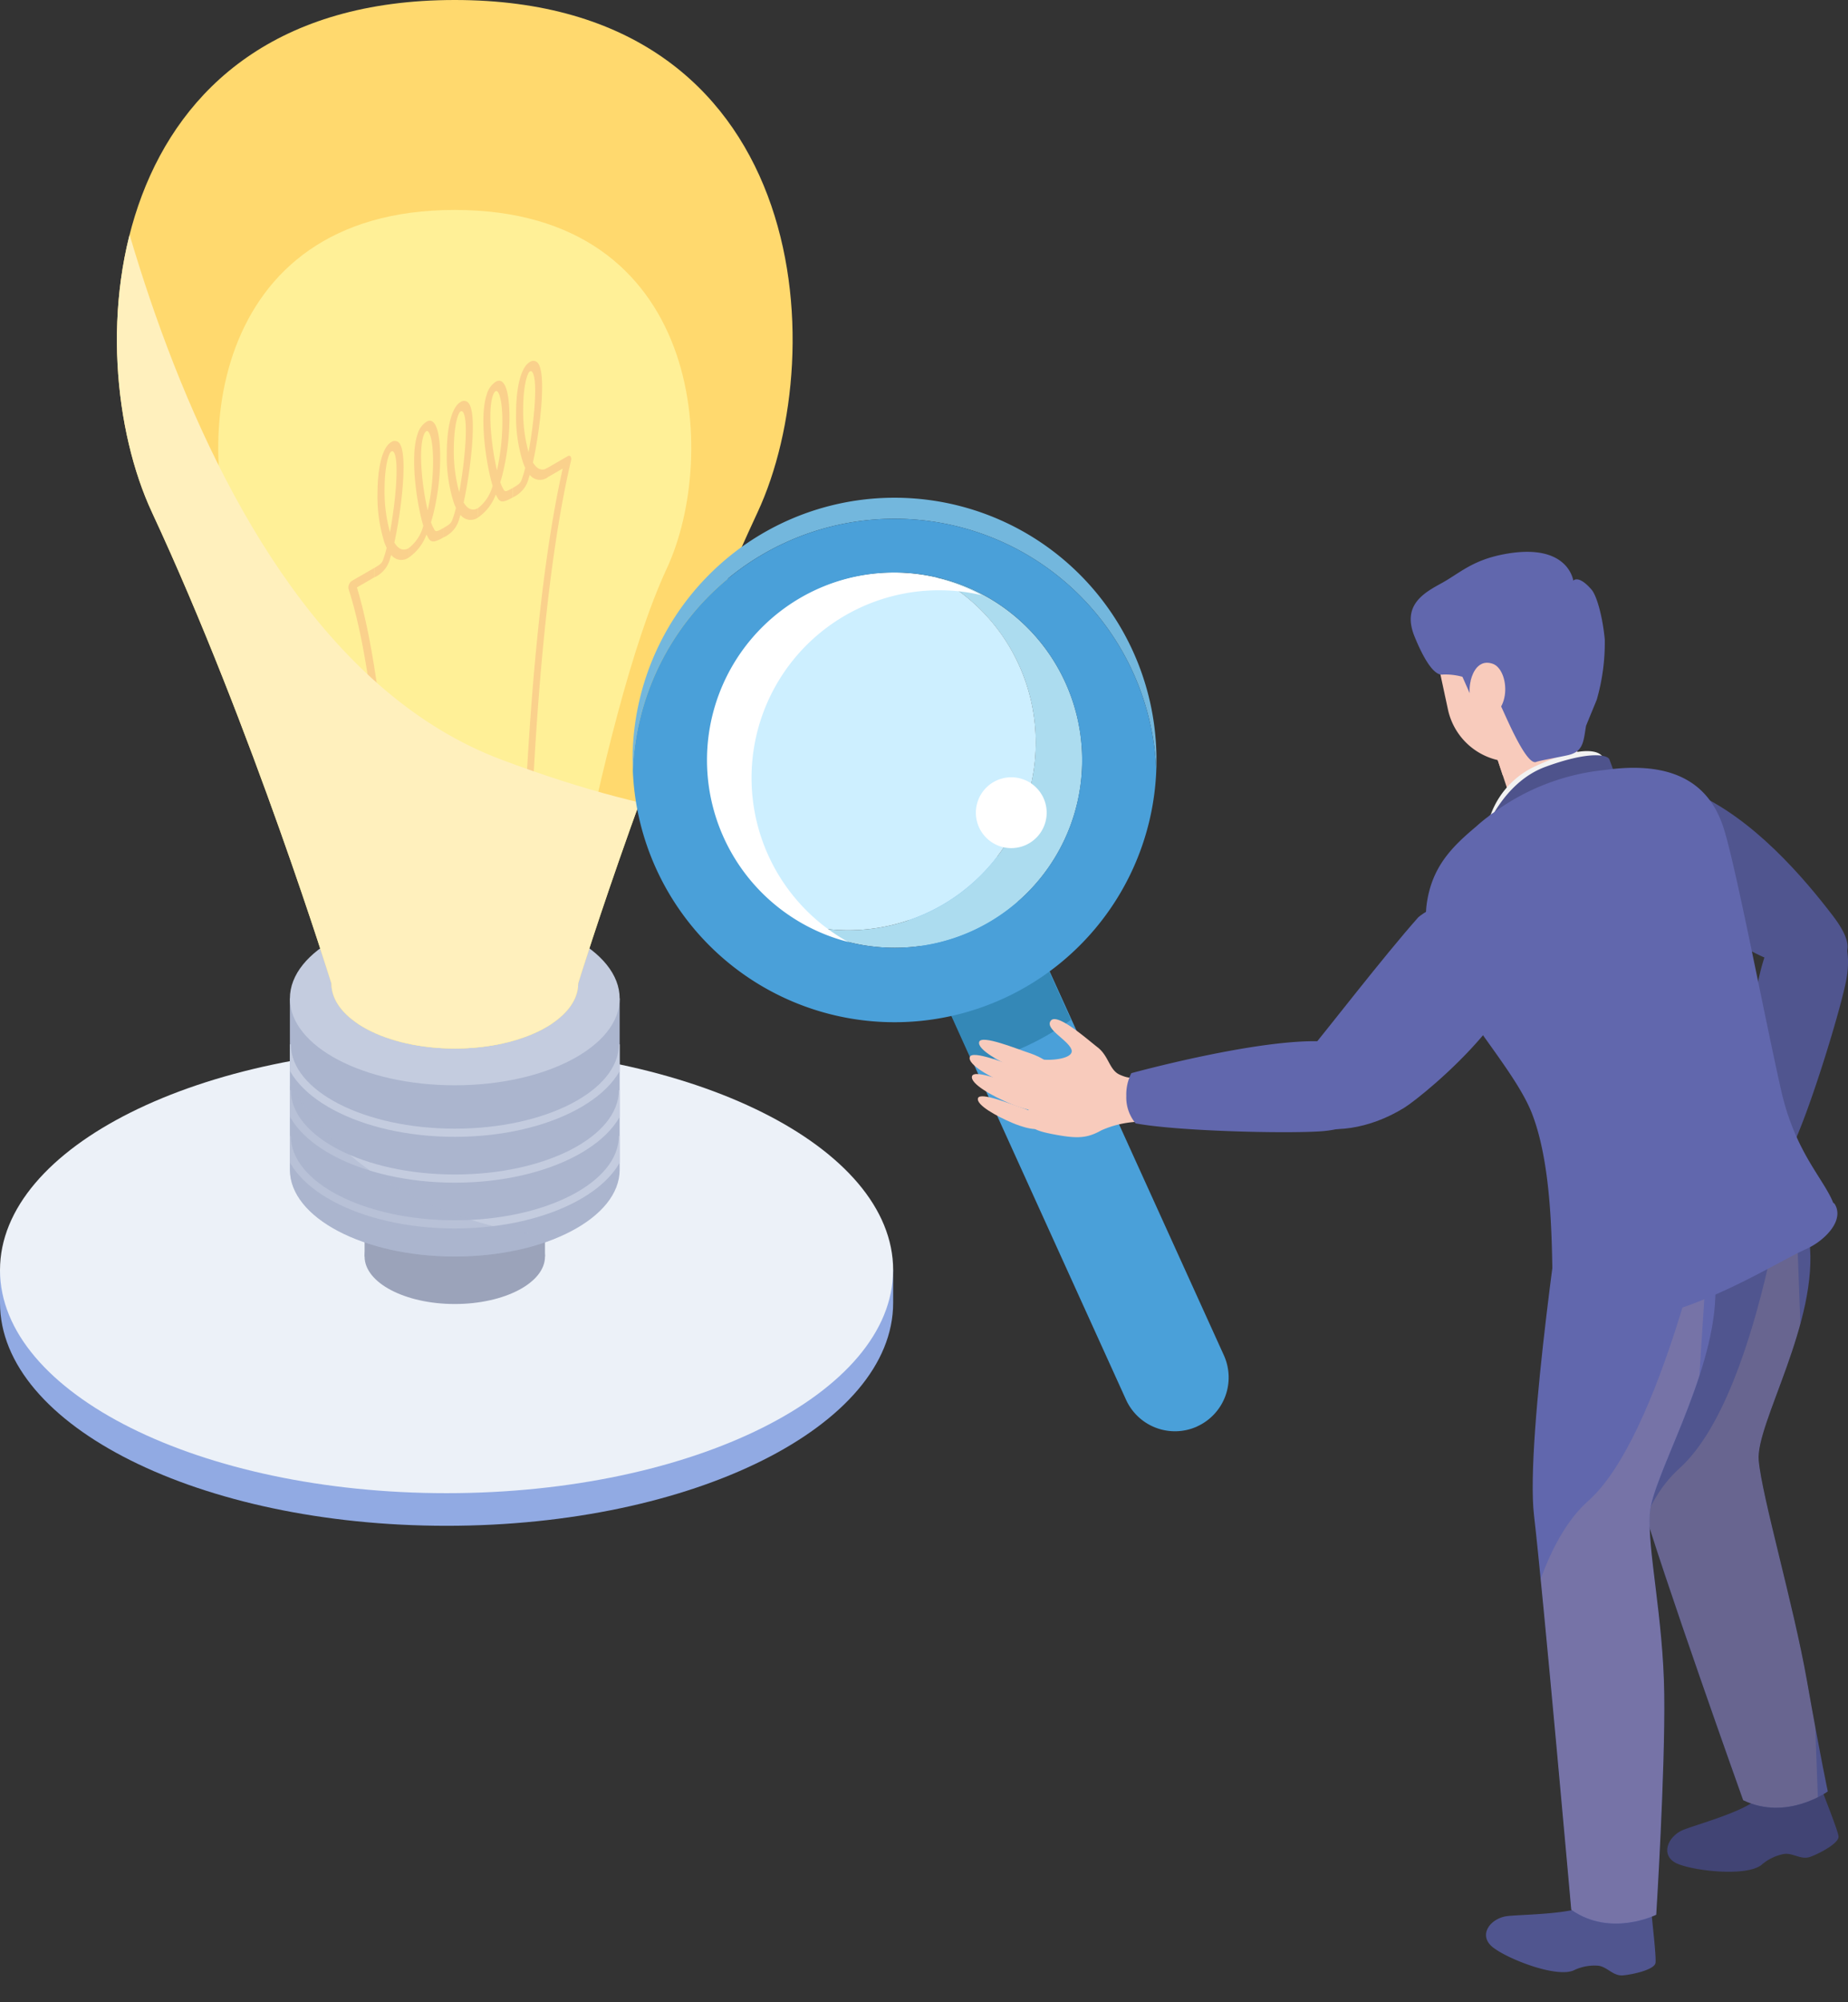 <svg xmlns="http://www.w3.org/2000/svg" xmlns:xlink="http://www.w3.org/1999/xlink" width="187.044" height="202.568" viewBox="0 0 187.044 202.568">
  <rect x="0" y="0" width="187.044" height="202.568" fill="#333333" stroke="none"/>
  <defs>
    <clipPath id="clip-path">
      <rect id="長方形_12795" data-name="長方形 12795" width="94.557" height="154.354" fill="none"/>
    </clipPath>
    <clipPath id="clip-path-3">
      <path id="パス_53520" data-name="パス 53520" d="M66.6,229.276V246.6c0,4.849,7.472,8.779,16.689,8.779s16.689-3.93,16.689-8.779V229.276Z" transform="translate(-66.603 -229.276)" fill="none"/>
    </clipPath>
    <clipPath id="clip-path-4">
      <rect id="長方形_12792" data-name="長方形 12792" width="40.348" height="28.706" fill="none"/>
    </clipPath>
    <clipPath id="clip-path-6">
      <path id="パス_53532" data-name="パス 53532" d="M61.052,0C25.11,0,22.772,35.438,30.407,51.832,40.622,73.77,48.567,99.5,48.567,99.5c0,3.629,5.591,6.57,12.489,6.57s12.489-2.942,12.489-6.57c0-.007,0-.014,0-.021.136-.441,8.027-25.9,18.153-47.65C99.333,35.438,96.994,0,61.052,0Z" transform="translate(-26.856)" fill="none"/>
    </clipPath>
    <clipPath id="clip-path-7">
      <rect id="長方形_12794" data-name="長方形 12794" width="88.789" height="122.317" fill="none"/>
    </clipPath>
    <clipPath id="clip-path-8">
      <rect id="長方形_12789" data-name="長方形 12789" width="123.014" height="152.186" fill="none"/>
    </clipPath>
    <clipPath id="clip-path-10">
      <rect id="長方形_12782" data-name="長方形 12782" width="8.533" height="6.395" fill="none"/>
    </clipPath>
    <clipPath id="clip-path-11">
      <path id="パス_53499" data-name="パス 53499" d="M148.9,96.27s-4.509,25.717-2.352,33.263,10.446,30.741,10.446,30.741c4.405,2.132,8.57-.89,8.57-.89s-.756-3.507-2.116-11.213-4.555-18.6-4.88-22.282,6.154-14.07,5.122-22.239-5.31-10.233-5.31-10.233Z" transform="translate(-145.961 -93.417)" fill="none"/>
    </clipPath>
    <clipPath id="clip-path-12">
      <rect id="長方形_12784" data-name="長方形 12784" width="19.747" height="78.682" fill="none"/>
    </clipPath>
    <clipPath id="clip-path-14">
      <path id="パス_53502" data-name="パス 53502" d="M134.469,98.268s-4.08,26.589-3.167,34.383,3.77,39.9,3.77,39.9c4,2.813,8.6.5,8.6.5s.913-14.492.811-22.317-1.725-14.634-1.452-18.325,6.324-13.6,6.621-21.828-1.826-13.264-1.826-13.264Z" transform="translate(-131.169 -97.322)" fill="none"/>
    </clipPath>
    <clipPath id="clip-path-15">
      <rect id="長方形_12786" data-name="長方形 12786" width="20.312" height="81.222" fill="none"/>
    </clipPath>
    <clipPath id="clip-path-16">
      <path id="パス_53504" data-name="パス 53504" d="M128.621,40.963c-5.387,1.79-9.589,5.952-10.534,11.592s7.143,13.162,8.982,17.9A53.385,53.385,0,0,1,130.2,82.784c.379,3.056,7.858,3.064,13.207,1.286s9.857-6.562,9.875-8.9-3.22-4.167-4.507-10.115-3.37-17.662-4.375-20.946c-.7-2.288-2.4-4.8-7.325-4.8a27.512,27.512,0,0,0-8.456,1.658" transform="translate(-118.011 -39.305)" fill="none"/>
    </clipPath>
    <clipPath id="clip-path-17">
      <rect id="長方形_12787" data-name="長方形 12787" width="45.139" height="43.741" fill="none"/>
    </clipPath>
  </defs>
  <g id="energy-about_02" transform="translate(-879.956 -1402.224)">
    <g id="グループ_5972" data-name="グループ 5972" transform="translate(879.957 1402.224)">
      <g id="グループ_5971" data-name="グループ 5971" transform="translate(-0.001)" clip-path="url(#clip-path)">
        <g id="グループ_5958" data-name="グループ 5958">
          <g id="グループ_5957" data-name="グループ 5957" clip-path="url(#clip-path)">
            <path id="パス_53512" data-name="パス 53512" d="M89.911,267.179c-3.2-10.9-22-19.267-44.716-19.267S3.677,256.28.48,267.179H0v3.3c0,12.462,20.235,22.565,45.2,22.565s45.2-10.1,45.2-22.565v-3.3Z" transform="translate(0 -138.688)" fill="#91aae3"/>
            <path id="パス_53513" data-name="パス 53513" d="M90.391,262.991c0,12.463-20.235,22.565-45.2,22.565S0,275.454,0,262.991s20.235-22.565,45.2-22.565,45.2,10.1,45.2,22.565" transform="translate(0 -134.5)" fill="#ecf1f8"/>
            <rect id="長方形_12790" data-name="長方形 12790" width="18.258" height="3.924" transform="translate(36.903 123.196)" fill="#9ba3ba"/>
            <path id="パス_53514" data-name="パス 53514" d="M102.02,282.434c0,2.652-4.087,4.8-9.129,4.8s-9.129-2.15-9.129-4.8,4.087-4.8,9.129-4.8,9.129,2.15,9.129,4.8" transform="translate(-46.859 -155.314)" fill="#9ba3ba"/>
            <path id="パス_53515" data-name="パス 53515" d="M66.6,229.276V246.6c0,4.849,7.472,8.78,16.689,8.78s16.689-3.931,16.689-8.78V229.276Z" transform="translate(-37.259 -128.263)" fill="#abb5ce"/>
          </g>
        </g>
        <g id="グループ_5963" data-name="グループ 5963" transform="translate(29.344 101.013)">
          <g id="グループ_5962" data-name="グループ 5962" clip-path="url(#clip-path-3)">
            <path id="パス_53516" data-name="パス 53516" d="M82.359,249.155c-9.607,0-17.423-4.2-17.423-9.362h.827c0,4.706,7.445,8.535,16.6,8.535s16.6-3.829,16.6-8.535h.827c0,5.162-7.816,9.362-17.423,9.362" transform="translate(-65.67 -235.16)" fill="#c4ccdf"/>
            <path id="パス_53517" data-name="パス 53517" d="M82.359,259.679c-9.607,0-17.423-4.2-17.423-9.362h.827c0,4.706,7.445,8.535,16.6,8.535s16.6-3.829,16.6-8.535h.827c0,5.162-7.816,9.362-17.423,9.362" transform="translate(-65.67 -241.047)" fill="#c4ccdf"/>
            <path id="パス_53518" data-name="パス 53518" d="M82.359,270.2c-9.607,0-17.423-4.2-17.423-9.362h.827c0,4.706,7.445,8.535,16.6,8.535s16.6-3.829,16.6-8.535h.827c0,5.162-7.816,9.362-17.423,9.362" transform="translate(-65.67 -246.935)" fill="#c4ccdf"/>
            <g id="グループ_5961" data-name="グループ 5961" transform="translate(-6.971 2.659)" opacity="0.49" style="mix-blend-mode: multiply;isolation: isolate">
              <g id="グループ_5960" data-name="グループ 5960">
                <g id="グループ_5959" data-name="グループ 5959" clip-path="url(#clip-path-4)">
                  <path id="パス_53519" data-name="パス 53519" d="M55.059,235.312s4.71,21.5,36.07,21.952L57.2,264.018l-6.417-14.072Z" transform="translate(-50.781 -235.312)" fill="#abb5ce"/>
                </g>
              </g>
            </g>
          </g>
        </g>
        <g id="グループ_5965" data-name="グループ 5965">
          <g id="グループ_5964" data-name="グループ 5964" clip-path="url(#clip-path)">
            <path id="パス_53521" data-name="パス 53521" d="M99.981,218.128c0,4.849-7.472,8.78-16.689,8.78S66.6,222.977,66.6,218.128s7.472-8.78,16.689-8.78,16.689,3.931,16.689,8.78" transform="translate(-37.259 -117.115)" fill="#c4ccdf"/>
            <path id="パス_53522" data-name="パス 53522" d="M61.052,0C25.11,0,22.772,35.438,30.407,51.833,40.622,73.77,48.567,99.5,48.567,99.5c0,3.629,5.592,6.57,12.49,6.57s12.489-2.942,12.489-6.57c0-.007,0-.014,0-.021.137-.442,8.028-25.9,18.154-47.65C99.332,35.438,96.995,0,61.052,0" transform="translate(-15.024)" fill="#ffd96e"/>
          </g>
        </g>
        <g id="グループ_5970" data-name="グループ 5970" transform="translate(11.832)">
          <g id="グループ_5969" data-name="グループ 5969" clip-path="url(#clip-path-6)">
            <path id="パス_53523" data-name="パス 53523" d="M74.077,48.207c-25.161,0-26.8,24.808-21.453,36.285,7.151,15.357,12.713,53,12.713,53,0,2.54,3.914,4.6,8.743,4.6s8.743-2.059,8.743-4.6c0,0,0-.01,0-.015.1-.309,5.62-37.762,12.709-52.985,5.344-11.477,3.708-36.285-21.453-36.285" transform="translate(-39.881 -26.968)" fill="#fff097"/>
            <path id="パス_53524" data-name="パス 53524" d="M85.26,185.088l-.716.4c0-.381.245-38.31-4.487-52.93a.713.713,0,0,1,.043-.462.76.76,0,0,1,.293-.373l2.254-1.3v.955L80.9,132.389c4.6,15.126,4.363,52.321,4.36,52.7" transform="translate(-56.606 -72.963)" fill="#fad18c"/>
            <path id="パス_53525" data-name="パス 53525" d="M119.372,163.685c0-.375-.24-37.3,4.361-57.735l-1.748,1.009V106l2.254-1.3a.21.21,0,0,1,.293.034.512.512,0,0,1,.043.412c-4.732,20.084-4.491,57.734-4.488,58.112Z" transform="translate(-78.611 -58.549)" fill="#fad18c"/>
            <path id="パス_53526" data-name="パス 53526" d="M89.472,113.037a1.3,1.3,0,0,1-1.785-.261c-.018.058-.036.115-.053.168l-.052.157a2.848,2.848,0,0,1-1.616,1.954V114.1c.779-.449.81-.546.985-1.083l.055-.169c.072-.218.147-.483.222-.786q-.116-.238-.219-.52a15.29,15.29,0,0,1-.708-4.949c0-2.773.518-4.728,1.385-5.228a.6.6,0,0,1,.9.213c.785,1.313.1,6.871-.58,9.946.337.562.815.934,1.464.559Zm-1.787-10.719c-.233.135-.669,1.4-.669,3.86a15.4,15.4,0,0,0,.547,4.3c.546-2.954.956-7.14.408-8.059-.1-.174-.2-.148-.286-.1" transform="translate(-59.923 -56.637)" fill="#fad18c"/>
            <path id="パス_53527" data-name="パス 53527" d="M93.925,110.443v-.955a4.247,4.247,0,0,0,1.464-2.25c-.684-2.285-1.364-7.058-.58-9.277a2.206,2.206,0,0,1,.9-1.254c.867-.5,1.386.856,1.386,3.629a24.1,24.1,0,0,1-.708,5.766c-.069.269-.142.526-.219.772a3.657,3.657,0,0,0,.222.53l.055.105c.174.335.206.4.984-.054v.955c-1.1.634-1.326.471-1.616-.087l-.052-.1c-.018-.033-.036-.069-.053-.106a4.814,4.814,0,0,1-1.785,2.323m1.786-12.782c-.083.048-.182.137-.286.43-.549,1.553-.138,5.264.408,7.588a23.221,23.221,0,0,0,.547-4.93c0-2.456-.436-3.223-.669-3.088" transform="translate(-64.376 -54.043)" fill="#fad18c"/>
            <path id="パス_53528" data-name="パス 53528" d="M109.843,101.252V100.3a4.247,4.247,0,0,0,1.464-2.249c-.684-2.285-1.364-7.058-.58-9.278a2.206,2.206,0,0,1,.9-1.254c.868-.5,1.386.856,1.386,3.629a24.1,24.1,0,0,1-.708,5.766q-.1.4-.219.773a3.725,3.725,0,0,0,.222.53l.055.1c.174.335.206.4.985-.054v.955c-1.1.634-1.326.471-1.616-.087l-.052-.1c-.017-.033-.036-.068-.053-.106a4.811,4.811,0,0,1-1.785,2.323m1.786-12.782c-.083.048-.182.137-.286.43-.549,1.552-.138,5.264.408,7.588a23.227,23.227,0,0,0,.547-4.93c0-2.456-.436-3.223-.669-3.088" transform="translate(-73.281 -48.901)" fill="#fad18c"/>
            <path id="パス_53529" data-name="パス 53529" d="M121.308,94.656a1.3,1.3,0,0,1-1.785-.261c-.018.058-.036.115-.053.168l-.052.158a2.848,2.848,0,0,1-1.616,1.953v-.955c.778-.449.81-.546.984-1.083l.055-.169c.073-.218.148-.484.222-.787q-.115-.237-.219-.519a15.285,15.285,0,0,1-.708-4.949c0-2.774.518-4.728,1.386-5.229a.6.6,0,0,1,.9.212c.785,1.314.1,6.872-.58,9.947.337.562.815.934,1.464.56Zm-1.786-10.719c-.233.135-.669,1.406-.669,3.861a15.416,15.416,0,0,0,.547,4.3c.546-2.954.957-7.141.408-8.059-.1-.174-.2-.148-.286-.1" transform="translate(-77.734 -46.354)" fill="#fad18c"/>
            <path id="パス_53530" data-name="パス 53530" d="M105.391,103.846a1.3,1.3,0,0,1-1.785-.261c-.018.059-.036.115-.053.168l-.052.157a2.848,2.848,0,0,1-1.616,1.954v-.955c.778-.45.81-.547.985-1.083l.055-.169c.072-.217.147-.483.222-.786-.077-.158-.15-.331-.22-.519a15.3,15.3,0,0,1-.708-4.949c0-2.773.518-4.728,1.385-5.229a.6.6,0,0,1,.9.212c.784,1.314.1,6.872-.58,9.947.337.562.815.934,1.464.559ZM103.6,93.127c-.233.135-.669,1.405-.669,3.86a15.419,15.419,0,0,0,.547,4.3c.546-2.954.957-7.141.408-8.059-.1-.174-.2-.148-.286-.1" transform="translate(-68.829 -51.495)" fill="#fad18c"/>
            <g id="グループ_5968" data-name="グループ 5968" transform="translate(-6.064)" style="mix-blend-mode: multiply;isolation: isolate">
              <g id="グループ_5967" data-name="グループ 5967">
                <g id="グループ_5966" data-name="グループ 5966" clip-path="url(#clip-path-7)">
                  <path id="パス_53531" data-name="パス 53531" d="M15.125,0S23.6,63.9,58.082,76.854c33.874,12.724,43.8,1.957,43.8,1.957L70.045,122.317l-56.953-1.823Z" transform="translate(-13.092)" fill="#fff0bd"/>
                </g>
              </g>
            </g>
          </g>
        </g>
      </g>
    </g>
    <g id="グループ_5956" data-name="グループ 5956" transform="translate(943.986 1452.605)">
      <g id="グループ_5955" data-name="グループ 5955" clip-path="url(#clip-path-8)">
        <g id="グループ_5935" data-name="グループ 5935">
          <g id="グループ_5934" data-name="グループ 5934" clip-path="url(#clip-path-8)">
            <path id="パス_53470" data-name="パス 53470" d="M66.241,102.829a5.439,5.439,0,0,1-7.195-2.716L30.3,36.808a5.438,5.438,0,0,1,9.911-4.478l28.743,63.3a5.438,5.438,0,0,1-2.716,7.195" transform="translate(-9.109 -8.899)" fill="#4aa0d9"/>
            <path id="パス_53471" data-name="パス 53471" d="M38.519,11.565a18.979,18.979,0,0,1-13.291,35.2,18.981,18.981,0,1,0,13.291-35.2" transform="translate(-7.707 -3.533)" fill="#acdcef"/>
            <path id="パス_53472" data-name="パス 53472" d="M42.431,20.245a18.894,18.894,0,0,0-8.309-8.9,18.979,18.979,0,0,0-13.291,35.2,18.979,18.979,0,0,0,21.6-26.3" transform="translate(-3.309 -3.314)" fill="#cdefff"/>
            <path id="パス_53473" data-name="パス 53473" d="M25.254,48.348a18.979,18.979,0,0,1,13.291-35.2,18.981,18.981,0,1,0-13.291,35.2" transform="translate(-3.228 -3.322)" fill="#fff"/>
            <path id="パス_53474" data-name="パス 53474" d="M58.118,72.885l-3.2-7.075A19.005,19.005,0,0,1,45.015,70.3l3.2,7.073a26.663,26.663,0,0,0,9.907-4.486" transform="translate(-13.751 -20.104)" fill="#3488b7"/>
            <path id="パス_53475" data-name="パス 53475" d="M15.594,4.449A26.512,26.512,0,0,1,53,27.551,26.512,26.512,0,1,0,.02,27.576,26.507,26.507,0,0,1,15.594,4.449" transform="translate(0 0)" fill="#73b7dd"/>
            <path id="パス_53476" data-name="パス 53476" d="M37.437,51.6A26.506,26.506,0,0,0,53.011,28.47,26.511,26.511,0,0,0,.03,28.5,26.512,26.512,0,0,0,37.437,51.6M18.7,10.139A18.983,18.983,0,1,1,9.222,35.254,18.983,18.983,0,0,1,18.7,10.139" transform="translate(-0.009 -0.92)" fill="#4aa0d9"/>
            <path id="パス_53477" data-name="パス 53477" d="M50.341,45.738a3.583,3.583,0,1,1,4.741,1.79,3.584,3.584,0,0,1-4.741-1.79" transform="translate(-15.281 -12.427)" fill="#fff"/>
            <path id="パス_53478" data-name="パス 53478" d="M68.229,81.773s-.273.224-1.32-.251-1.093-1.883-2.217-2.755-4.093-3.521-4.744-2.707,1.655,1.9,2.07,2.879S59.9,80.151,58.9,79.963s-1.229,1.746-1.208,4.208-.524,2.838,2.832,3.445c2.089.377,3.1.354,4.533-.457a10.088,10.088,0,0,1,3.849-.872Z" transform="translate(-17.618 -23.188)" fill="#f8cbbc"/>
            <path id="パス_53479" data-name="パス 53479" d="M52.943,84.1s2.8,1.236,3.455.476-.944-1.706-2.179-2.106-4.869-1.9-5.093-1.127S51.287,83.4,52.943,84.1" transform="translate(-15.002 -24.783)" fill="#f8cbbc"/>
            <path id="パス_53480" data-name="パス 53480" d="M54.316,81.887s2.8,1.236,3.455.476-.943-1.706-2.179-2.106-4.869-1.9-5.093-1.126,2.162,2.05,3.818,2.756" transform="translate(-15.422 -24.106)" fill="#f8cbbc"/>
            <path id="パス_53481" data-name="パス 53481" d="M53.274,86.88s2.8,1.236,3.455.476-.944-1.706-2.179-2.106-4.869-1.9-5.093-1.126,2.161,2.05,3.818,2.756" transform="translate(-15.104 -25.632)" fill="#f8cbbc"/>
            <path id="パス_53482" data-name="パス 53482" d="M53.742,89.816s2.509,1.108,3.1.426-.847-1.529-1.954-1.888-4.364-1.7-4.566-1.01,1.938,1.839,3.423,2.471" transform="translate(-15.368 -26.623)" fill="#f8cbbc"/>
            <path id="パス_53483" data-name="パス 53483" d="M159.327,93.519s.134.306-.567,1.138-2,.513-3.078,1.313S151.425,98.8,152,99.6s2.159-1.02,3.153-1.147.667.992.24,1.855,1.172,2.813,3.42,3.427,2.993.113,3.864-1.7,1.116-2.731.746-4.246a9.542,9.542,0,0,1,.192-3.731Z" transform="translate(-46.412 -28.568)" fill="#f8cbbc"/>
            <path id="パス_53484" data-name="パス 53484" d="M155.572,103.091a34.892,34.892,0,0,0-2.229,3.154c-.948,1.558-1.793,2.782-1.407,3.151s.718.174,1.4-.641,3.361-4.391,3.361-4.391Z" transform="translate(-46.385 -31.493)" fill="#f8cbbc"/>
            <path id="パス_53485" data-name="パス 53485" d="M157.314,105.92a34.834,34.834,0,0,0-1.924,3.348c-.8,1.64-1.524,2.937-1.106,3.269s.731.106,1.334-.769,2.936-4.687,2.936-4.687Z" transform="translate(-47.094 -32.357)" fill="#f8cbbc"/>
            <path id="パス_53486" data-name="パス 53486" d="M160.089,107.044a34.842,34.842,0,0,0-1.6,3.516c-.638,1.709-1.237,3.069-.789,3.36s.738.035,1.255-.893,2.475-4.946,2.475-4.946Z" transform="translate(-48.128 -32.7)" fill="#f8cbbc"/>
            <path id="パス_53487" data-name="パス 53487" d="M164.2,104.732a34.8,34.8,0,0,0-1.05,3.716c-.374,1.785-.763,3.22-.276,3.44s.735-.076,1.106-1.071,1.705-5.262,1.705-5.262Z" transform="translate(-49.685 -31.994)" fill="#f8cbbc"/>
            <path id="パス_53488" data-name="パス 53488" d="M166.752,84.318c1.809-3.671,4.814-13.451,5.529-16.863s-.425-5.506-1.448-6.312-4.746-2.193-6.746,3.665-2.079,18.6-2.079,18.6a4.516,4.516,0,0,0,1.971,1.056,3.881,3.881,0,0,0,2.773-.15" transform="translate(-49.491 -18.451)" fill="#50558f"/>
            <path id="パス_53489" data-name="パス 53489" d="M146.1,41.864s-1.231-2.185,4.845.44,11.188,8.652,14.1,12.451,1.443,5.1-2.8,5.277-11.09-5.345-13.067-6.752c-4.147-2.95-10.452-7.074-3.076-11.416" transform="translate(-43.59 -12.528)" fill="#50558f"/>
            <path id="パス_53490" data-name="パス 53490" d="M140.266,200.941a19.514,19.514,0,0,1,.853,3.285c.077,1.04.484,4.387.407,5.08s-2.243,1.181-3.284,1.277-1.627-.918-2.586-.981a4.854,4.854,0,0,0-2.293.419c-1.638.908-6.621-1-8.254-2.239s-.3-3.008,1.459-3.2c1.527-.166,6.739-.176,8.133-1.172s.992-3.309.992-3.309Z" transform="translate(-37.993 -61.128)" fill="#50558f"/>
            <path id="パス_53491" data-name="パス 53491" d="M125.324,34.809l2.259,6.8a14.265,14.265,0,0,0,5.169-.553,4.814,4.814,0,0,0,2.237-2.027l-2.1-6.731Z" transform="translate(-38.284 -9.866)" fill="#f8cbbc"/>
            <g id="グループ_5933" data-name="グループ 5933" transform="translate(87.04 22.431)" style="mix-blend-mode: multiply;isolation: isolate">
              <g id="グループ_5932" data-name="グループ 5932">
                <g id="グループ_5931" data-name="グループ 5931" clip-path="url(#clip-path-10)">
                  <path id="パス_53492" data-name="パス 53492" d="M126.35,37.9a5.035,5.035,0,0,0,4.5.472,4.469,4.469,0,0,0,3.007-2.966l-.972-3.108-7.561,2.512Z" transform="translate(-125.324 -32.297)" fill="#f8cbbc"/>
                </g>
              </g>
            </g>
            <path id="パス_53493" data-name="パス 53493" d="M124.66,44.193a8.665,8.665,0,0,1,4.8-5.8c4.1-1.929,6.406-1.816,6.874-.836a9.673,9.673,0,0,1,.242,3.461Z" transform="translate(-38.081 -11.264)" fill="#f2f2f2"/>
            <path id="パス_53494" data-name="パス 53494" d="M118.364,28.545s2.643,5.465,5.014,5.063l-.707-5.39Z" transform="translate(-36.158 -8.62)" fill="#6167ad"/>
            <path id="パス_53495" data-name="パス 53495" d="M124.127,45.289s1.791-5.037,6.176-6.644,6.217-1.236,6.468-.78a25.835,25.835,0,0,1,.867,2.611Z" transform="translate(-37.919 -11.448)" fill="#4e538c"/>
            <path id="パス_53496" data-name="パス 53496" d="M164.71,183.754a19.535,19.535,0,0,1,1.682,2.948c.347.984,1.614,4.108,1.721,4.8s-1.856,1.726-2.836,2.091-1.811-.46-2.752-.271a4.856,4.856,0,0,0-2.1,1c-1.343,1.3-6.653.762-8.552,0s-1.074-2.825.572-3.469c1.431-.56,6.459-1.932,7.544-3.258s.092-3.454.092-3.454Z" transform="translate(-46.06 -56.134)" fill="#414474"/>
            <path id="パス_53497" data-name="パス 53497" d="M158.376,93.416s4.278,2.064,5.31,10.234-5.448,18.552-5.123,22.239,3.521,14.575,4.88,22.282,2.115,11.214,2.115,11.214-4.164,3.022-8.57.89c0,0-8.289-23.194-10.446-30.741S148.9,96.27,148.9,96.27Z" transform="translate(-44.588 -28.537)" fill="#50558f"/>
          </g>
        </g>
        <g id="グループ_5940" data-name="グループ 5940" transform="translate(101.372 64.88)">
          <g id="グループ_5939" data-name="グループ 5939" clip-path="url(#clip-path-11)">
            <g id="グループ_5938" data-name="グループ 5938" transform="translate(-0.974 -1.752)" opacity="0.22" style="mix-blend-mode: multiply;isolation: isolate">
              <g id="グループ_5937" data-name="グループ 5937">
                <g id="グループ_5936" data-name="グループ 5936" clip-path="url(#clip-path-12)">
                  <path id="パス_53498" data-name="パス 53498" d="M161.6,90.9s-2.884,27.292-11.492,35.037-4.634,27.986-4.634,27.986l4.641,15.659,14.189-5.489Z" transform="translate(-144.559 -90.895)" fill="#bea090"/>
                </g>
              </g>
            </g>
          </g>
        </g>
        <g id="グループ_5942" data-name="グループ 5942">
          <g id="グループ_5941" data-name="グループ 5941" clip-path="url(#clip-path-8)">
            <path id="パス_53500" data-name="パス 53500" d="M147.83,97.321s2.122,5.035,1.826,13.264-6.349,18.137-6.622,21.828,1.35,10.5,1.452,18.326-.811,22.316-.811,22.316-4.6,2.312-8.6-.5c0,0-2.857-32.106-3.77-39.9s3.166-34.383,3.166-34.383Z" transform="translate(-40.07 -29.73)" fill="#6167ad"/>
          </g>
        </g>
        <g id="グループ_5947" data-name="グループ 5947" transform="translate(91.099 67.592)">
          <g id="グループ_5946" data-name="グループ 5946" clip-path="url(#clip-path-14)">
            <g id="グループ_5945" data-name="グループ 5945" transform="translate(-2.295 3.373)" opacity="0.22" style="mix-blend-mode: multiply;isolation: isolate">
              <g id="グループ_5944" data-name="グループ 5944">
                <g id="グループ_5943" data-name="グループ 5943" clip-path="url(#clip-path-15)">
                  <path id="パス_53501" data-name="パス 53501" d="M148.177,102.178s-5.052,23.971-12.371,30.47-7.94,24.741-7.94,24.741l1.4,23.559,13.694,2.451Z" transform="translate(-127.865 -102.178)" fill="#bea090"/>
                </g>
              </g>
            </g>
          </g>
        </g>
        <g id="グループ_5952" data-name="グループ 5952" transform="translate(81.961 27.298)">
          <g id="グループ_5951" data-name="グループ 5951" clip-path="url(#clip-path-16)">
            <g id="グループ_5950" data-name="グループ 5950" transform="translate(-6.019 9.834)" opacity="0.32" style="mix-blend-mode: multiply;isolation: isolate">
              <g id="グループ_5949" data-name="グループ 5949">
                <g id="グループ_5948" data-name="グループ 5948" clip-path="url(#clip-path-17)">
                  <path id="パス_53503" data-name="パス 53503" d="M114.251,53.464s4.2,10.433,10.392,16.277,4.091,11.641,7.238,14.762,14.831.448,22.6-2.721L141.449,92.525l-16.67,4.68L114.448,70.537l-5.1-15.364Z" transform="translate(-109.344 -53.464)" fill="#dbdcdc"/>
                </g>
              </g>
            </g>
          </g>
        </g>
        <g id="グループ_5954" data-name="グループ 5954">
          <g id="グループ_5953" data-name="グループ 5953" clip-path="url(#clip-path-8)">
            <path id="パス_53505" data-name="パス 53505" d="M128.478,93.115c-.159-3.814.155-12.878-2.106-18.78s-11.6-14.254-10.689-21.179c.5-3.785,2.507-5.814,5.006-7.906.354-.325.76-.662,1.224-1.009l.226-.187a1.749,1.749,0,0,1,.3-.2l.063-.044a22.853,22.853,0,0,1,11.21-4.287c8.365-1.19,11.036,2.634,12.082,6.028,1.278,4.147,4.082,18.888,5.773,26.381,1.411,6.249,4.316,8.95,5.271,11.376l.087.044s1.168,1.313-.859,3.3a6.886,6.886,0,0,1-2.012,1.352c-2.544,1.143-8.513,4.914-14.452,6.5-5.467,1.462-11.032.9-11.128-1.4" transform="translate(-35.32 -12.007)" fill="#6167ad"/>
            <path id="パス_53506" data-name="パス 53506" d="M126.334,30.627h0a6.7,6.7,0,0,1-7.957-5.139l-.859-3.993a6.7,6.7,0,0,1,13.1-2.818l.858,3.993a6.7,6.7,0,0,1-5.139,7.957" transform="translate(-35.853 -4.089)" fill="#f8cbbc"/>
            <path id="パス_53507" data-name="パス 53507" d="M108.632,60.3s5.374-4.548,9.68,1.286S109.2,78.336,107.224,79.569c-7.193,4.487-15.757,1.688-10.214-5.007,2.547-3.077,8.069-10.258,11.622-14.261" transform="translate(-29.092 -17.905)" fill="#6167ad"/>
            <path id="パス_53508" data-name="パス 53508" d="M131.142,25.434c-.265,1.534-.24,2.579-1.751,2.955-.735.183-2.909.55-3.3.706-1.043.413-3.275-5.14-3.638-5.8a6.6,6.6,0,0,0-5.775-3.045c-1.152.233-2.412-2.655-2.9-3.853-1.276-3.145.9-4.381,2.72-5.376s3.071-2.3,6.233-2.92c6.615-1.3,7.118,2.654,7.118,2.654s.51-.642,1.854.915c.5.585,1.1,2.606,1.333,5.032a20.823,20.823,0,0,1-.815,6.107Z" transform="translate(-34.64 -2.394)" fill="#6167ad"/>
            <path id="パス_53509" data-name="パス 53509" d="M122.2,23.091s-.514,1.824-.677,2.44a4.2,4.2,0,0,0-.106,1.269l-1.3-2.939Z" transform="translate(-36.693 -7.054)" fill="#6167ad"/>
            <path id="パス_53510" data-name="パス 53510" d="M122.155,25.761s.438-2.244,2.19-1.669,2.093,5.446-1.324,5.69Z" transform="translate(-37.316 -7.331)" fill="#f8cbbc"/>
            <path id="パス_53511" data-name="パス 53511" d="M72.9,87.436c4.25.788,15.059,1.046,18.733.8s5.478-2.009,6-3.279.873-5.455-5.658-5.812-19.517,3.21-19.517,3.21a4.777,4.777,0,0,0-.51,2.307,4.1,4.1,0,0,0,.946,2.777" transform="translate(-21.98 -24.169)" fill="#6167ad"/>
          </g>
        </g>
      </g>
    </g>
  </g>
</svg>
